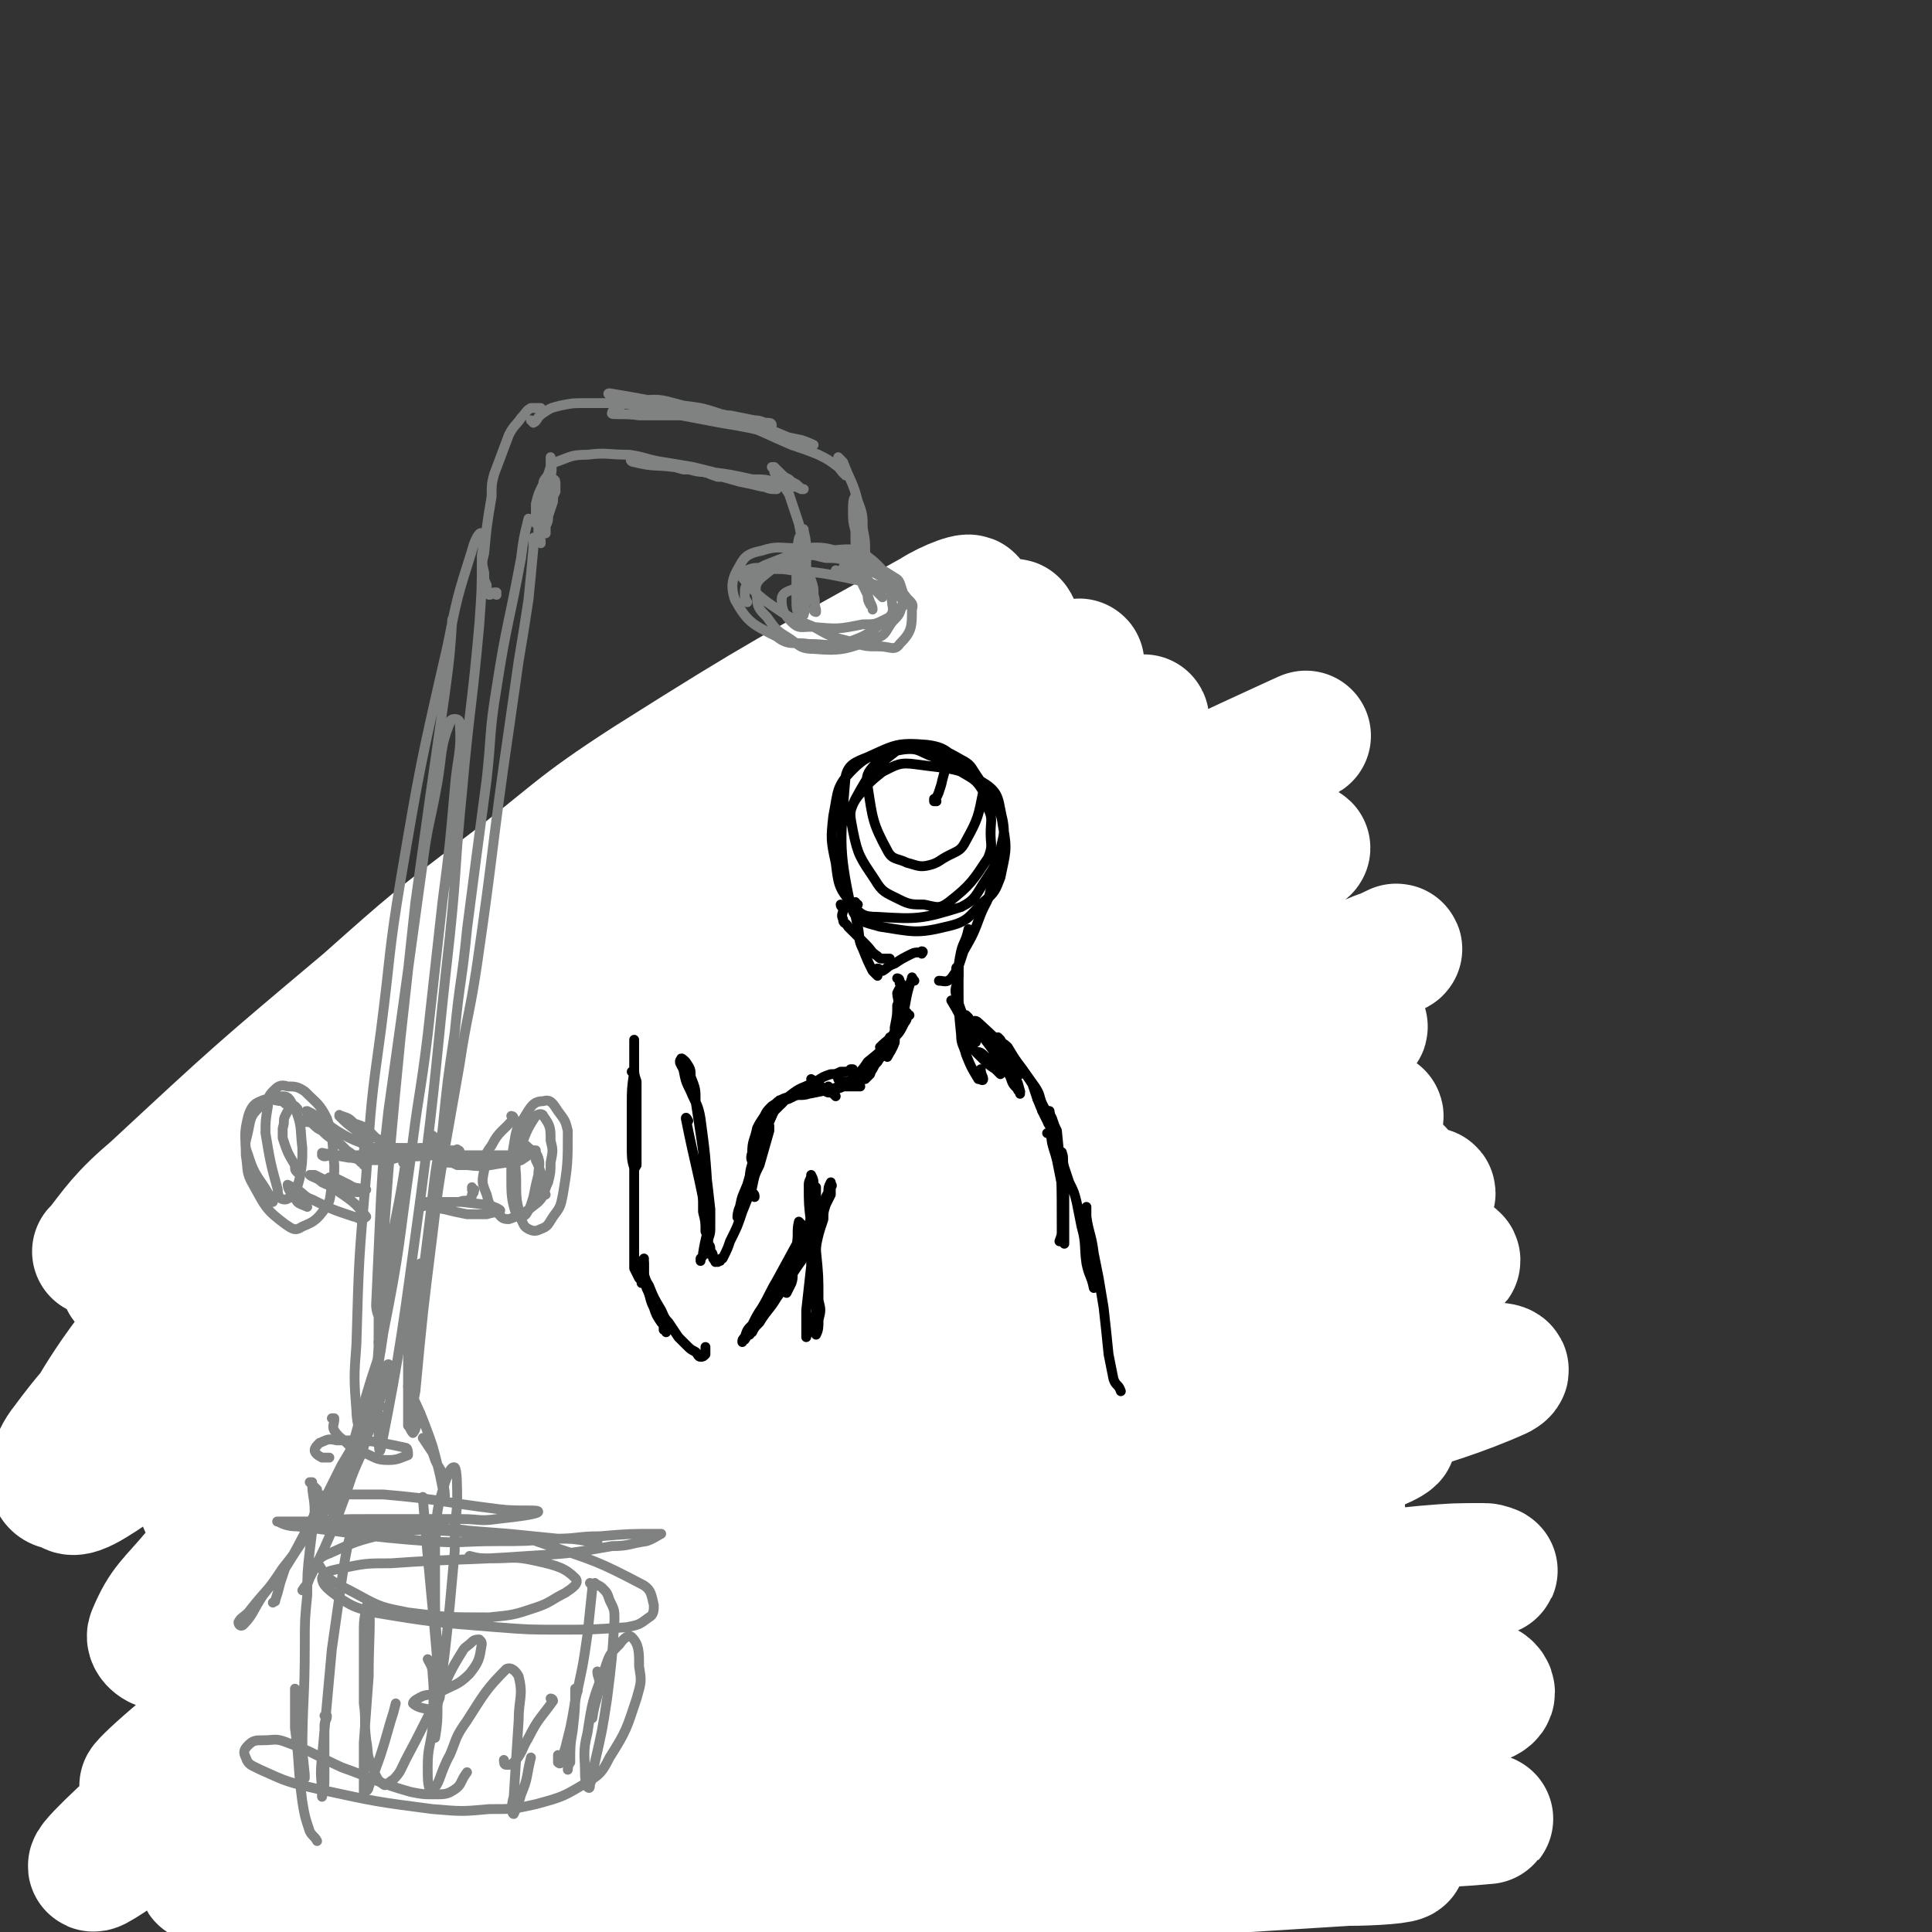 <svg viewBox='0 0 786 786' version='1.1' xmlns='http://www.w3.org/2000/svg' xmlns:xlink='http://www.w3.org/1999/xlink'><rect x="0" y="0" width="786" height="786" fill="#333333" stroke="none"/><g fill='none' stroke='#FFFFFF' stroke-width='53' stroke-linecap='round' stroke-linejoin='round'><path d='M501,589c-1,0 -1,-1 -1,-1 -1,0 0,0 0,0 4,-4 10,-9 8,-10 -3,-1 -9,3 -18,7 -14,7 -13,8 -26,16 -34,22 -35,22 -68,44 -29,21 -58,41 -58,42 0,1 29,-20 59,-39 27,-18 27,-18 55,-34 18,-10 18,-10 36,-19 21,-12 21,-12 43,-23 2,-1 5,-1 4,0 -8,6 -11,7 -22,14 -15,10 -15,9 -30,19 -38,25 -38,25 -75,50 -16,12 -16,12 -31,25 -15,12 -16,12 -29,24 -1,1 0,2 1,2 9,-4 9,-6 18,-12 15,-10 15,-10 29,-20 28,-18 28,-18 56,-36 34,-21 35,-21 68,-42 9,-5 14,-7 16,-11 1,-1 -5,-1 -9,1 -40,21 -39,23 -78,45 -29,16 -29,16 -58,32 -31,16 -31,18 -63,32 -19,9 -41,19 -40,14 2,-6 22,-19 46,-36 48,-34 48,-34 98,-66 61,-39 62,-37 125,-74 17,-11 32,-16 35,-20 1,-3 -15,1 -28,6 -28,12 -27,14 -54,28 -36,19 -36,19 -72,38 -42,21 -43,19 -84,42 -38,23 -38,23 -75,49 -34,24 -33,25 -67,51 -10,8 -12,10 -20,15 -1,1 2,-1 3,-2 12,-11 12,-11 25,-22 23,-19 22,-20 46,-37 86,-60 86,-61 174,-117 31,-21 32,-19 65,-37 30,-17 49,-25 60,-33 5,-3 -14,5 -28,11 -29,13 -30,11 -58,27 -154,87 -153,89 -306,180 -9,5 -20,15 -18,12 7,-9 18,-20 37,-37 43,-36 44,-36 89,-69 38,-28 38,-29 78,-54 75,-46 76,-45 153,-88 23,-13 37,-18 48,-22 4,-1 -8,7 -17,11 -30,16 -31,15 -61,31 -43,23 -43,23 -86,47 -49,27 -51,25 -98,55 -92,61 -91,63 -181,127 -9,7 -22,19 -18,15 10,-11 22,-25 46,-45 50,-41 50,-41 102,-79 42,-29 42,-30 87,-55 74,-40 74,-40 150,-75 20,-8 22,-11 41,-12 5,-1 4,4 8,9 '/><path d='M543,453c0,0 -1,0 -1,-1 -24,-11 -24,-28 -48,-22 -60,14 -61,29 -120,62 -42,22 -42,22 -82,48 -63,42 -61,45 -124,89 -13,9 -18,13 -28,18 -2,1 2,-4 5,-6 16,-14 16,-14 33,-27 27,-21 27,-21 55,-41 36,-25 35,-26 73,-49 94,-55 94,-54 190,-105 24,-13 25,-12 50,-23 11,-5 16,-7 22,-10 2,0 -4,2 -7,3 -19,8 -19,7 -37,15 -93,44 -94,43 -185,90 -41,22 -41,22 -80,48 -52,34 -51,36 -102,72 -14,10 -19,15 -27,21 -2,1 3,-4 6,-6 13,-11 13,-11 27,-21 22,-17 22,-17 45,-33 47,-33 47,-33 95,-63 35,-22 36,-22 72,-41 33,-18 33,-18 67,-35 25,-12 26,-12 51,-23 13,-6 23,-10 25,-11 2,0 -9,4 -17,8 -60,29 -60,30 -120,58 -41,20 -43,17 -83,38 -38,21 -37,23 -73,47 -56,37 -58,42 -111,74 -2,1 -2,-5 0,-7 29,-31 29,-32 62,-60 47,-40 48,-39 99,-75 38,-27 38,-28 79,-51 69,-39 69,-38 140,-73 18,-9 36,-17 37,-16 0,1 -17,10 -34,19 -29,15 -30,13 -60,29 -39,19 -39,19 -77,40 -41,24 -42,23 -82,49 -56,35 -55,36 -110,73 -27,19 -27,19 -54,38 -12,9 -12,10 -25,17 -2,2 -7,3 -6,1 12,-14 15,-18 32,-33 50,-45 50,-46 103,-88 35,-27 35,-28 72,-52 85,-55 85,-54 173,-106 22,-13 22,-11 45,-22 11,-5 28,-13 22,-10 -20,12 -37,20 -75,39 -51,27 -53,24 -102,55 -69,44 -66,48 -134,94 -29,20 -30,19 -59,38 -36,24 -44,32 -71,50 -4,2 3,-5 7,-10 12,-13 12,-13 25,-26 20,-19 20,-20 41,-38 42,-35 42,-36 85,-69 31,-25 31,-25 64,-47 57,-38 58,-38 117,-73 18,-11 19,-12 37,-20 1,-1 0,1 -1,2 -19,11 -20,10 -39,21 -29,15 -29,15 -57,31 -34,21 -34,21 -68,43 -49,32 -49,32 -98,65 -44,29 -44,30 -88,59 -9,5 -20,14 -18,10 5,-11 15,-21 33,-39 20,-20 21,-20 42,-38 27,-22 26,-24 54,-44 73,-51 73,-51 148,-99 20,-13 20,-12 41,-23 12,-6 22,-11 25,-11 1,0 -8,6 -17,11 -30,19 -31,18 -61,37 -30,19 -29,20 -59,40 -33,22 -33,22 -68,43 -34,20 -36,17 -70,39 -28,18 -27,19 -53,39 -26,19 -25,20 -51,38 -4,3 -9,5 -9,4 1,-3 5,-7 11,-14 13,-13 13,-14 28,-26 62,-54 61,-56 127,-105 58,-44 59,-43 121,-81 35,-22 57,-33 73,-41 7,-2 -13,11 -28,20 -88,55 -90,53 -176,109 -46,30 -46,31 -89,64 -37,28 -36,29 -72,58 -3,2 -8,5 -6,4 7,-9 10,-14 23,-25 42,-39 42,-39 86,-76 27,-24 27,-24 56,-46 29,-22 28,-24 59,-44 57,-36 57,-35 116,-68 6,-4 17,-8 14,-5 -8,10 -18,15 -37,30 -37,28 -38,26 -74,56 -32,27 -32,27 -62,56 -65,62 -65,62 -129,125 -23,23 -26,21 -45,48 -13,19 -19,32 -19,44 0,6 11,-2 20,-8 19,-11 18,-11 36,-24 25,-18 24,-20 49,-38 45,-35 44,-35 90,-68 30,-22 30,-22 62,-42 26,-17 26,-18 54,-33 19,-10 19,-10 38,-18 8,-4 17,-7 16,-5 -1,4 -10,10 -21,18 -57,36 -59,33 -116,69 -34,22 -34,23 -68,46 -71,46 -71,46 -143,91 -10,7 -15,13 -21,12 -4,-1 -2,-10 3,-16 17,-23 20,-22 42,-42 22,-20 22,-20 46,-38 28,-21 28,-21 57,-39 27,-17 27,-17 56,-32 22,-11 22,-13 45,-20 14,-4 24,-7 28,-2 4,3 -4,10 -11,18 -16,19 -17,18 -35,35 -28,26 -29,25 -57,51 -30,28 -31,27 -60,57 -30,31 -30,31 -58,64 -10,12 -13,13 -18,25 -1,2 3,5 5,4 16,-6 16,-9 31,-18 29,-18 28,-19 56,-37 62,-39 60,-42 124,-75 85,-44 86,-43 175,-79 29,-12 30,-10 61,-18 13,-3 26,-7 27,-4 1,4 -11,10 -24,17 -29,16 -32,11 -60,28 -182,104 -183,104 -362,214 -19,12 -42,34 -35,29 15,-10 40,-30 80,-59 38,-28 37,-29 76,-56 46,-31 46,-30 93,-60 45,-28 45,-28 90,-54 38,-22 37,-23 76,-43 35,-19 35,-19 71,-35 4,-1 10,-2 8,-1 -7,5 -13,8 -26,15 -31,17 -32,15 -62,32 -43,25 -42,26 -83,53 -126,81 -128,79 -252,163 -34,23 -33,24 -65,51 -14,12 -33,30 -27,27 13,-7 31,-25 65,-47 85,-56 85,-58 173,-109 52,-30 53,-30 108,-54 86,-38 87,-37 174,-71 5,-2 12,-2 10,0 -7,5 -14,7 -27,13 -31,14 -32,13 -62,27 -42,20 -43,20 -84,41 -126,67 -128,65 -251,137 -30,17 -33,26 -54,43 -3,2 3,-3 7,-5 26,-18 26,-19 53,-36 39,-25 38,-26 78,-48 92,-52 92,-53 187,-100 55,-28 56,-28 113,-50 25,-10 43,-14 52,-15 5,0 -11,9 -23,14 -29,15 -30,12 -60,26 -63,31 -64,29 -126,63 -91,50 -90,52 -181,105 -32,19 -34,17 -64,39 -11,7 -21,22 -16,21 9,-2 22,-13 44,-26 34,-19 34,-20 68,-39 43,-22 43,-23 86,-43 45,-22 44,-23 90,-41 79,-32 80,-30 160,-59 4,-2 12,-4 9,-3 -35,12 -43,15 -86,29 -67,24 -68,22 -134,47 -50,19 -51,18 -99,41 -63,30 -127,62 -124,65 2,3 68,-26 135,-53 48,-19 48,-21 96,-40 50,-19 50,-20 101,-36 57,-19 57,-20 116,-34 18,-4 46,-7 37,-2 -31,14 -60,18 -118,39 -73,26 -73,27 -145,55 -51,20 -51,21 -102,43 -41,17 -42,16 -83,35 -23,11 -43,21 -45,25 -1,3 20,-4 40,-10 34,-12 33,-15 67,-27 41,-16 41,-17 83,-29 77,-22 77,-21 155,-39 25,-6 51,-9 51,-8 1,1 -24,6 -48,11 -35,7 -35,5 -70,12 -43,8 -44,7 -87,17 -65,16 -65,15 -129,35 -30,9 -30,10 -60,23 -16,7 -16,7 -31,16 -3,3 -7,7 -5,7 7,1 13,-2 25,-4 90,-21 90,-25 181,-44 44,-9 45,-11 90,-13 71,-4 74,-4 142,0 4,0 5,6 2,7 -11,6 -15,6 -30,8 -30,4 -30,3 -61,6 -39,3 -39,2 -77,5 -62,6 -62,4 -124,12 -55,6 -55,7 -109,17 -9,1 -22,6 -16,5 19,-1 33,-4 66,-9 35,-5 35,-6 71,-12 44,-6 44,-8 88,-11 85,-5 85,-5 169,-5 33,0 43,0 66,6 5,1 -4,6 -10,8 -21,4 -22,2 -44,4 -34,2 -34,1 -67,3 -62,3 -62,3 -123,8 -39,3 -39,3 -78,8 -55,8 -72,11 -110,18 -7,2 10,1 21,-1 28,-3 28,-5 56,-9 36,-5 36,-7 72,-9 129,-6 130,-5 258,-8 1,0 1,1 0,1 -46,4 -47,4 -93,6 -35,2 -35,2 -69,4 -37,2 -37,1 -73,5 -45,6 -45,6 -90,14 -5,1 -13,4 -11,4 3,0 10,-2 20,-4 51,-9 51,-10 102,-17 34,-5 34,-5 68,-8 48,-4 48,-3 97,-6 23,-1 23,-1 47,0 15,0 28,1 31,2 2,1 -11,2 -22,2 -32,2 -32,2 -64,4 -30,1 -30,1 -59,3 -48,3 -48,4 -96,8 -7,1 -15,2 -14,2 3,-1 12,-2 24,-4 21,-4 21,-4 42,-7 57,-8 57,-9 114,-16 28,-3 28,-2 57,-4 26,-2 32,-1 53,-3 2,0 -4,-1 -7,-1 -18,0 -18,0 -37,0 -36,0 -36,0 -73,1 -22,0 -22,1 -44,1 -19,0 -27,2 -37,0 -3,-1 6,-3 11,-5 25,-8 25,-8 51,-14 23,-6 23,-6 47,-11 39,-9 39,-7 77,-17 7,-2 14,-3 13,-6 -1,-3 -8,-4 -17,-5 -19,-3 -19,-2 -38,-2 -45,1 -45,1 -90,4 -18,0 -18,2 -35,3 -8,0 -20,1 -17,-1 7,-5 19,-9 39,-14 70,-18 71,-16 142,-31 8,-2 10,-1 17,-3 1,0 -2,-1 -3,-1 -12,0 -12,0 -24,1 -52,5 -52,6 -104,11 -20,2 -20,3 -41,5 -10,1 -12,2 -21,2 -1,0 0,-3 1,-4 28,-15 28,-15 57,-29 18,-9 18,-8 36,-15 16,-7 16,-6 32,-13 13,-5 24,-9 26,-11 1,-2 -10,1 -19,4 -12,3 -12,2 -23,6 -16,6 -21,6 -31,14 -2,2 3,4 7,5 6,2 7,0 13,0 8,0 8,-1 16,-1 8,0 14,-1 16,0 1,1 -5,3 -10,5 -6,2 -6,2 -12,4 -6,2 -6,2 -11,4 -3,2 -3,2 -6,3 0,0 0,0 0,0 7,-1 7,-1 13,-2 1,0 2,0 1,0 -2,1 -3,1 -7,3 -3,1 -3,1 -7,2 '/></g>
<g fill='none' stroke='#808282' stroke-width='4' stroke-linecap='round' stroke-linejoin='round'><path d='M165,474c0,0 -1,-1 -1,-1 0,0 1,0 1,0 -3,20 -4,20 -7,40 -2,11 -2,14 -4,22 0,1 -1,-2 -1,-4 1,-22 1,-22 2,-44 1,-17 1,-17 3,-35 7,-50 7,-50 14,-101 2,-16 3,-16 6,-33 2,-12 1,-14 5,-24 0,-2 4,-2 4,0 1,12 -1,14 -2,27 -2,23 -2,23 -5,46 -3,27 -3,27 -6,54 -3,25 -4,25 -7,51 -5,35 -4,35 -11,70 -3,20 -4,25 -9,39 -1,2 -2,-4 -2,-7 -1,-13 -1,-14 0,-27 1,-35 1,-35 4,-69 2,-30 2,-30 6,-59 4,-31 3,-31 8,-61 8,-47 8,-47 19,-95 4,-20 4,-20 10,-39 1,-4 3,-8 4,-7 1,0 1,4 0,9 0,14 0,14 -1,28 -3,34 -4,34 -7,68 -3,30 -2,30 -5,59 -6,53 -5,54 -12,107 -7,51 -8,61 -16,101 -1,5 -1,-5 -1,-11 -1,-15 -1,-15 0,-30 0,-22 0,-22 2,-44 3,-41 3,-41 7,-82 3,-27 3,-27 6,-55 6,-43 6,-43 12,-85 2,-15 2,-15 3,-30 '/><path d='M218,220c0,0 -1,-2 -1,-1 0,1 0,2 0,4 -1,11 -1,11 -2,21 -2,13 -2,13 -4,25 -2,14 -2,14 -4,28 -7,48 -6,48 -13,96 -3,20 -4,20 -7,40 -3,17 -3,17 -6,34 -3,18 -3,18 -5,35 -4,32 -4,32 -7,64 -1,5 -1,5 -1,11 0,1 0,2 0,2 0,-2 0,-3 0,-6 0,-7 -1,-7 0,-14 3,-32 3,-32 7,-64 2,-18 2,-18 5,-35 2,-20 2,-20 5,-40 2,-21 3,-21 5,-42 4,-31 4,-31 8,-61 2,-18 1,-19 4,-37 4,-26 5,-26 10,-53 1,-8 1,-8 3,-16 '/><path d='M202,242c0,-1 -1,-1 -1,-1 0,0 1,0 1,0 -1,0 -2,1 -3,1 -1,-1 -1,-2 -1,-4 -1,-2 -1,-2 -1,-5 -1,-4 -1,-4 0,-8 1,-11 1,-11 3,-23 0,-5 0,-5 1,-9 3,-8 3,-8 6,-16 2,-4 3,-4 5,-7 2,-2 2,-3 4,-4 2,0 2,0 4,0 '/><path d='M217,172c0,0 0,0 -1,-1 0,0 1,1 1,1 2,-1 1,-2 4,-4 3,-2 3,-2 7,-3 5,-1 5,-1 10,-1 6,0 6,0 13,0 12,1 12,1 23,2 6,0 6,0 12,1 5,1 5,1 10,2 4,1 4,1 8,2 4,1 4,1 7,2 1,0 2,0 3,0 0,-1 -1,-1 -2,-1 -2,0 -2,-1 -5,-1 -5,-1 -5,-1 -10,-2 -11,0 -11,0 -22,0 -8,0 -8,0 -15,0 -6,-1 -12,0 -11,-1 0,-2 6,-5 12,-5 8,-1 9,0 17,2 8,1 8,1 17,4 8,2 8,2 16,5 8,3 7,3 15,6 2,0 5,1 5,1 0,0 -2,-1 -5,-2 -5,-1 -5,-1 -9,-2 -12,-3 -12,-3 -24,-5 -16,-3 -16,-3 -31,-6 -5,-1 -5,-1 -9,-3 -3,-1 -7,-3 -5,-3 18,3 23,4 45,10 15,4 15,5 29,11 6,2 6,2 11,4 4,2 4,2 8,5 1,1 2,3 3,3 0,1 0,0 -1,-1 '/><path d='M342,187c0,0 -1,-1 -1,-1 0,1 1,1 2,2 3,8 4,8 6,16 2,5 2,6 2,11 1,5 1,5 1,10 1,3 1,3 1,6 0,2 0,3 0,3 -1,0 -2,-1 -2,-3 -2,-3 -1,-3 -2,-6 -1,-4 -1,-4 -1,-9 -1,-4 -1,-4 -1,-8 0,-3 0,-5 1,-6 0,-1 0,0 0,1 1,4 0,4 0,7 1,5 1,5 0,10 0,4 2,5 0,8 -1,3 -2,3 -4,4 0,1 -1,0 -1,-1 '/><path d='M220,221c0,0 0,-1 -1,-1 0,0 1,1 1,0 0,0 -1,-1 -1,-2 0,-4 0,-4 1,-7 0,-4 0,-4 2,-8 0,-3 0,-2 2,-5 0,-1 0,-1 1,-3 0,0 0,0 0,0 1,0 1,1 1,2 0,1 0,1 0,3 -1,2 -1,2 -1,4 -1,3 -1,3 -2,6 0,2 0,2 -1,4 0,1 0,3 0,3 0,-2 0,-4 0,-7 0,-4 0,-4 1,-7 0,-3 0,-3 1,-6 0,-5 0,-5 0,-9 0,-1 0,-2 0,-2 0,3 1,4 0,8 0,3 -1,3 -2,7 -1,4 -1,4 -2,9 -1,1 -1,2 -2,3 0,0 0,0 0,0 -1,-2 -1,-2 0,-3 0,-3 0,-3 0,-5 1,-4 1,-4 3,-8 0,-2 1,-2 2,-4 1,-3 1,-4 3,-5 6,-2 6,-3 13,-3 8,-1 8,0 17,0 7,1 7,2 14,3 6,1 6,1 12,2 4,1 4,1 8,2 2,1 4,1 5,2 0,0 -2,0 -3,0 -3,-1 -3,-1 -5,-2 -4,-1 -4,-1 -9,-1 -7,-2 -7,-2 -14,-3 -3,-1 -4,-2 -7,-1 -1,0 0,1 1,1 8,2 8,1 16,2 13,2 13,2 25,4 5,1 5,1 10,2 3,1 3,2 6,3 1,0 1,0 1,0 0,0 -1,0 -1,0 -3,0 -3,-1 -5,-1 -4,-1 -4,-1 -9,-2 -7,-2 -7,-2 -15,-4 -3,0 -5,-1 -6,-1 -1,-1 0,-1 1,-1 4,1 4,1 8,2 8,1 8,1 17,3 5,0 5,0 9,1 4,1 4,1 7,2 2,0 2,0 4,1 0,0 1,0 1,0 -1,0 -2,-1 -3,-2 -2,-1 -2,-1 -3,-2 -2,-1 -2,-1 -4,-3 -1,-1 -1,-1 -2,-2 0,0 -1,0 -1,0 1,1 1,1 1,2 1,2 2,2 3,4 1,2 1,2 3,5 2,6 2,6 4,12 1,5 1,5 2,10 0,6 0,6 0,11 0,5 0,5 0,9 0,3 1,4 0,7 0,1 -2,1 -2,0 -1,-2 -1,-3 -1,-6 0,-4 0,-4 0,-7 0,-4 0,-4 0,-8 1,-5 0,-5 1,-10 1,-2 1,-2 1,-3 1,-1 1,-1 1,0 1,4 1,5 1,10 0,6 0,6 0,12 0,3 0,3 0,5 0,1 0,2 0,2 -1,0 -1,0 -2,0 0,-1 0,-1 -1,-2 '/><path d='M329,241c0,0 -1,0 -1,-1 -1,-1 0,-1 -1,-1 -2,0 -3,0 -5,1 -3,1 -4,2 -4,4 0,4 1,6 4,9 3,3 4,2 8,2 11,1 11,1 21,-1 5,0 5,0 9,-2 4,-2 4,-2 7,-5 1,-1 1,-2 0,-3 -2,-3 -2,-3 -5,-4 -8,-3 -9,-3 -18,-5 -10,-2 -10,-2 -22,-3 -6,-1 -6,0 -12,-1 -3,0 -4,0 -6,1 -2,0 -3,1 -2,3 6,7 7,8 16,14 6,4 6,3 13,6 7,4 7,4 15,6 6,2 6,2 12,2 4,0 6,2 8,-1 5,-5 5,-7 5,-14 1,-3 -1,-3 -3,-6 -3,-3 -3,-3 -7,-6 -7,-4 -7,-4 -15,-7 -5,-2 -5,-2 -10,-2 -5,-1 -5,-2 -10,0 -8,2 -9,2 -15,7 -4,3 -4,5 -3,9 0,4 1,5 4,8 3,4 3,5 8,8 5,3 5,5 11,5 12,1 13,0 25,-4 5,-2 4,-3 7,-7 3,-3 3,-3 4,-7 1,-2 1,-3 0,-6 -1,-3 -1,-4 -3,-5 -11,-7 -12,-7 -24,-11 -7,-2 -8,-1 -16,-1 -7,0 -8,-1 -14,1 -5,1 -7,2 -9,6 -3,5 -4,8 -2,14 5,9 7,10 17,15 5,4 7,2 13,3 7,0 8,1 14,0 8,-3 9,-3 15,-8 4,-3 6,-4 5,-8 -1,-9 -1,-12 -8,-18 -6,-5 -8,-5 -17,-4 -14,0 -14,1 -27,6 -4,2 -4,3 -6,6 -2,3 -2,3 -2,6 0,2 0,1 1,3 '/><path d='M341,233c0,0 -1,-1 -1,-1 0,0 0,1 0,1 3,1 3,1 6,1 3,2 3,2 7,3 2,1 2,1 3,3 2,1 3,3 3,3 0,0 -1,-1 -3,-3 -1,-2 -1,-2 -3,-4 -2,-3 -2,-3 -5,-6 0,-1 0,-1 -1,-1 0,0 0,0 0,0 2,4 2,4 4,9 2,4 2,4 3,7 1,2 1,2 1,3 0,0 0,0 0,0 0,-1 0,-1 -1,-2 -1,-2 -1,-2 -1,-4 -2,-4 -2,-4 -3,-7 -1,-1 -1,-1 -2,-1 '/><path d='M332,249c0,0 -1,0 -1,-1 0,0 1,1 1,1 0,0 0,0 0,-1 -1,-3 0,-3 -1,-6 0,-3 0,-3 -1,-6 '/><path d='M222,486c0,0 -1,-1 -1,-1 0,0 0,0 0,0 0,-4 0,-4 -1,-8 -1,-3 -1,-3 -2,-5 '/><path d='M177,463c0,0 -1,-1 -1,-1 0,0 1,1 1,2 3,4 2,5 6,8 3,2 3,2 7,2 8,1 8,0 16,-1 3,0 3,0 6,-1 3,-2 3,-2 6,-4 0,0 0,0 0,0 -1,0 -1,0 -1,0 -2,0 -2,0 -3,0 -1,0 -1,0 -2,0 '/><path d='M180,472c0,0 -1,-1 -1,-1 0,0 1,1 1,1 1,0 1,0 2,1 2,0 2,0 4,1 2,0 2,0 4,0 3,-1 3,-1 6,-1 2,-1 2,-1 5,-1 '/><path d='M209,455c0,0 -1,-1 -1,-1 0,0 1,0 1,1 -4,5 -6,5 -9,11 -3,4 -3,5 -3,10 -1,5 -1,5 1,10 1,4 1,4 4,7 2,2 2,3 5,3 6,-2 7,-3 12,-7 3,-3 2,-4 4,-8 1,-4 1,-4 1,-8 1,-5 1,-5 0,-9 0,-5 0,-6 -3,-10 0,-1 -2,-1 -3,0 -4,6 -4,7 -7,15 -2,6 -1,6 -1,11 0,8 0,8 2,16 1,2 1,3 3,4 2,1 3,1 5,0 3,-1 3,-2 5,-5 3,-4 3,-4 4,-9 2,-12 2,-13 2,-26 -1,-4 -1,-4 -4,-8 -2,-3 -3,-5 -6,-4 -4,0 -5,2 -8,7 -3,4 -3,5 -4,11 -1,6 -1,6 -1,12 0,8 0,10 2,16 1,2 3,1 4,0 2,-3 2,-4 3,-7 1,-5 1,-5 2,-9 0,-3 1,-4 0,-7 -1,-3 -2,-2 -5,-5 '/><path d='M187,469c0,-1 0,-1 -1,-1 0,-1 0,0 -1,0 -2,0 -2,0 -4,0 -11,-1 -11,-1 -22,-1 -4,0 -4,0 -8,0 -1,0 -3,0 -3,1 0,0 2,0 4,0 7,1 7,2 13,2 6,1 6,0 13,0 6,0 6,1 12,1 5,0 5,0 10,-1 3,0 5,0 6,0 1,0 -1,0 -2,0 -3,0 -3,0 -6,0 -3,0 -3,0 -7,0 -4,0 -4,0 -9,0 -1,0 -1,0 -2,0 -1,0 -1,0 -1,0 0,0 0,0 -1,0 '/><path d='M193,484c0,0 -1,0 -1,-1 0,0 0,1 0,1 1,1 1,1 0,2 0,1 0,1 -1,2 -2,1 -2,0 -4,1 -3,0 -3,0 -7,0 -3,0 -3,-1 -5,0 -2,0 -5,0 -4,0 2,2 5,2 10,3 4,1 4,1 9,2 4,0 4,0 8,0 3,-1 7,-1 5,-2 -3,-2 -7,-2 -15,-3 -4,0 -4,0 -8,0 -5,1 -5,1 -9,2 '/><path d='M172,468c0,-1 0,-1 -1,-1 0,0 0,0 0,0 -3,1 -3,1 -6,2 -3,2 -3,2 -7,3 -4,0 -4,0 -9,0 -4,0 -4,-1 -7,-1 -6,-1 -6,-1 -11,-2 0,0 0,1 0,1 1,1 2,0 4,0 3,0 3,0 6,0 4,0 4,0 7,0 4,-1 5,-1 8,-2 1,-1 0,-2 0,-3 -1,-1 -1,-1 -3,-2 -2,-2 -2,-2 -4,-4 -2,-1 -2,-1 -5,-2 -2,-2 -2,-2 -5,-3 -1,0 -1,-1 -1,0 3,3 3,3 7,6 2,2 2,2 4,5 2,2 3,2 5,4 1,0 1,1 1,1 0,0 -1,0 -1,0 -1,-1 -1,-1 -3,-2 -2,-1 -2,-1 -4,-3 -5,-2 -5,-2 -10,-5 -6,-4 -6,-5 -12,-8 -1,0 0,0 0,1 2,2 2,2 4,4 5,5 5,5 10,9 3,3 3,3 6,5 2,1 3,2 3,3 1,0 0,-1 -1,-1 -3,-3 -3,-3 -6,-5 -2,-2 -2,-2 -5,-4 -3,-2 -3,-2 -5,-4 -2,-1 -2,-1 -4,-3 -2,-1 -2,0 -3,-1 '/><path d='M121,451c0,0 -1,-1 -1,-1 0,0 0,0 0,1 0,0 -1,-1 -2,0 -1,1 -1,1 -2,3 -1,2 0,2 -1,5 0,2 0,2 0,4 2,6 2,6 5,11 0,2 0,2 1,3 1,0 1,0 1,1 '/><path d='M134,481c0,-1 -1,-1 -1,-1 0,-1 0,0 1,0 0,0 0,-1 0,-1 2,0 2,0 4,1 2,1 2,1 4,2 3,2 4,1 7,2 0,0 -1,1 -1,1 -1,0 -1,0 -2,0 -2,0 -2,0 -4,-1 -3,-1 -3,-1 -6,-2 -4,-2 -4,-2 -8,-4 -1,0 -2,0 -2,0 1,1 3,1 5,3 4,2 4,1 7,4 6,4 7,5 11,10 0,0 -1,1 -2,1 -1,0 -2,-1 -3,-1 -9,-3 -9,-3 -17,-7 -3,-1 -3,-2 -6,-4 -2,-1 -4,-2 -4,-2 0,2 2,4 4,7 1,1 2,1 4,2 '/><path d='M116,449c0,0 -1,-1 -1,-1 0,0 0,0 0,0 -4,0 -5,-2 -9,0 -3,1 -4,3 -5,6 -2,8 -1,8 -1,16 1,6 0,7 3,12 5,9 5,10 13,16 3,2 4,3 7,1 5,-2 6,-3 9,-7 3,-4 2,-5 3,-9 1,-4 1,-5 1,-9 -1,-9 0,-10 -3,-19 -3,-6 -4,-6 -9,-11 -3,-2 -4,-2 -7,-2 -3,-1 -4,0 -6,2 -2,2 -2,3 -2,6 -1,6 -1,6 -1,11 2,12 2,12 5,23 0,3 1,4 3,4 1,0 2,-1 3,-2 2,-3 2,-3 3,-7 1,-6 1,-6 1,-12 -1,-8 0,-9 -3,-16 -2,-3 -2,-5 -5,-5 -5,0 -6,1 -10,5 -3,3 -3,4 -4,9 -1,5 -2,5 0,10 3,10 5,9 10,19 '/><path d='M172,515c0,0 -1,0 -1,-1 0,0 0,1 0,1 -2,13 -2,13 -4,27 -1,6 -1,8 -1,11 0,1 0,-1 0,-2 0,-5 0,-5 0,-9 0,-8 0,-8 1,-16 0,0 0,0 0,0 0,7 0,7 -1,14 0,9 0,9 0,19 0,6 0,6 0,12 0,4 0,4 0,9 1,1 1,2 2,3 0,0 1,-1 1,-2 1,-2 1,-2 2,-4 0,-1 0,-1 0,-2 '/><path d='M167,565c0,0 -1,-2 -1,-1 3,7 4,8 7,16 3,8 3,8 5,16 1,4 1,4 2,9 1,2 1,5 1,4 0,-1 0,-3 -1,-7 0,-3 0,-3 -2,-6 -1,-2 -1,-2 -2,-5 -2,-3 -2,-3 -4,-6 '/><path d='M136,578c0,0 -1,-1 -1,-1 0,0 1,0 1,0 0,3 -1,3 0,5 2,3 3,3 5,5 3,3 3,3 7,4 5,2 5,3 10,3 4,0 5,-1 8,-2 0,-1 0,-3 -1,-3 -14,-3 -14,-3 -28,-3 -4,-1 -4,0 -7,1 -1,1 -2,2 -2,3 0,1 1,2 3,3 1,0 1,0 3,0 '/><path d='M155,547c0,0 -1,-1 -1,-1 0,0 1,0 1,0 0,3 0,3 -1,6 -3,9 -3,9 -6,19 -2,8 -2,8 -4,15 -2,8 -2,8 -4,15 -3,9 -2,9 -5,17 0,1 -1,2 -1,2 1,-1 1,-2 2,-4 1,-4 1,-4 2,-8 3,-10 3,-10 7,-21 '/><path d='M154,562c0,0 -1,-1 -1,-1 0,0 1,1 1,0 2,-2 3,-6 4,-6 1,0 0,3 -1,6 -1,5 -1,5 -3,10 -2,7 -2,7 -5,14 -2,8 -3,8 -6,16 -3,9 -3,9 -6,17 -5,12 -5,12 -11,24 -1,3 -1,2 -3,5 '/><path d='M155,572c-1,-1 -1,-2 -1,-1 -8,11 -7,12 -15,25 -3,6 -3,6 -6,12 -4,6 -4,6 -7,12 -5,9 -5,10 -10,18 -7,9 -8,9 -15,18 -2,2 -3,2 -4,4 0,1 1,2 2,1 4,-4 4,-6 8,-12 4,-5 4,-5 8,-11 4,-5 4,-5 8,-11 5,-8 5,-8 11,-16 3,-4 4,-5 6,-8 1,0 0,0 0,1 -1,1 -1,1 -3,3 -3,5 -2,5 -6,9 -2,4 -3,4 -5,7 -5,7 -5,7 -10,15 -1,3 -1,3 -2,6 -1,4 -1,4 -2,7 0,1 0,0 -1,1 '/><path d='M127,604c0,0 -1,-1 -1,-1 0,0 1,0 1,0 0,6 1,6 1,12 -1,8 -1,8 -2,16 -1,9 -1,9 -1,18 -1,10 -1,10 -1,20 0,23 -1,23 -1,45 0,5 1,6 1,9 0,1 0,0 0,-1 -1,-10 -1,-10 -3,-20 0,-4 0,-4 -1,-9 0,-3 0,-4 0,-6 0,0 0,0 0,1 0,8 0,8 0,15 2,15 1,15 3,30 1,6 1,6 3,12 1,2 2,2 3,4 '/><path d='M173,610c0,0 -1,-1 -1,-1 3,39 4,41 7,81 0,1 -1,3 -1,2 0,-9 0,-11 0,-22 -1,-12 -1,-12 -1,-23 0,-10 0,-10 0,-19 1,-9 0,-10 2,-18 2,-7 4,-14 6,-13 1,1 1,8 1,15 -1,10 -1,10 -1,19 -1,11 -1,11 -2,22 -2,20 -2,20 -5,41 0,6 0,7 -1,13 0,0 0,-1 0,-1 '/><path d='M129,606c0,0 -1,-1 -1,-1 0,1 0,3 1,3 4,1 5,0 10,0 8,0 9,0 17,0 23,2 23,3 47,6 8,1 16,0 16,1 0,1 -8,2 -17,3 -7,1 -7,0 -14,0 -19,0 -19,0 -38,0 -11,0 -11,0 -21,1 -2,0 -6,0 -5,0 0,0 3,0 7,0 7,0 7,0 14,0 19,1 19,1 37,3 12,1 12,1 25,2 10,1 10,1 20,2 6,0 6,0 12,1 2,0 5,0 4,0 0,0 -3,-1 -5,-1 -6,0 -6,0 -12,0 -9,0 -9,0 -18,-1 -12,-1 -12,-1 -24,-2 -18,-1 -18,-1 -37,-2 -10,-1 -10,-1 -20,-2 -6,0 -6,0 -12,0 -1,0 -3,0 -2,0 2,1 4,2 8,2 26,3 26,4 53,6 14,1 14,0 28,0 12,0 12,0 24,-1 9,0 9,-1 18,-1 12,-1 12,-1 24,-1 0,0 1,0 1,0 -2,1 -3,2 -6,3 -7,1 -7,2 -14,2 -17,3 -17,3 -34,4 -28,2 -28,1 -56,3 -10,0 -10,0 -20,2 -4,1 -7,1 -8,4 0,3 3,5 7,8 6,4 7,4 14,6 24,4 25,4 50,6 13,1 13,1 26,1 13,0 13,0 27,-1 5,-1 5,-1 9,-4 2,-1 2,-3 2,-5 -1,-4 -1,-6 -4,-8 -19,-10 -20,-10 -41,-17 -11,-4 -11,-3 -23,-4 -11,-2 -11,-2 -22,-2 -10,1 -10,0 -19,2 -12,3 -12,3 -23,8 -3,1 -6,3 -4,5 4,7 7,7 16,12 9,5 10,5 20,7 16,2 16,2 33,2 10,-1 10,-1 19,-4 6,-2 6,-3 12,-6 3,-2 6,-4 4,-6 -4,-4 -7,-5 -16,-7 -9,-2 -9,-1 -18,-1 -5,0 -5,0 -9,-1 '/><path d='M243,645c0,0 -1,-1 -1,-1 1,1 2,1 3,2 2,2 2,2 3,5 2,4 2,4 2,8 -1,16 -1,16 -3,32 -2,13 -2,13 -5,26 -1,4 0,4 -2,9 0,1 0,2 -1,1 0,-1 -1,-2 -1,-5 0,-8 -1,-9 1,-17 2,-13 2,-13 7,-26 2,-6 2,-6 6,-10 2,-3 4,-4 5,-3 3,3 3,6 3,12 1,6 1,6 -1,13 -4,12 -4,13 -11,24 -3,6 -4,7 -9,10 -10,6 -10,6 -21,9 -9,2 -9,2 -19,2 -11,1 -11,1 -23,0 -23,-3 -23,-3 -46,-8 -13,-3 -13,-3 -24,-8 -4,-2 -5,-2 -6,-5 -1,-2 -1,-3 1,-5 2,-2 3,-2 6,-2 5,0 5,-1 10,1 11,4 11,5 22,10 14,5 14,6 28,10 5,1 5,1 10,1 4,0 5,0 8,-2 3,-2 2,-3 5,-7 '/><path d='M147,623c-1,0 -1,-1 -1,-1 0,0 0,0 0,0 0,1 -1,0 -2,0 -2,4 -2,4 -3,9 -1,5 -1,6 -2,12 -2,14 -2,14 -4,28 -2,22 -2,22 -4,44 -1,8 0,8 0,16 0,0 0,0 0,0 1,-4 1,-4 1,-8 0,-5 0,-5 0,-10 0,-6 0,-6 0,-11 0,-2 1,-2 1,-4 0,0 -1,0 -1,0 '/><path d='M241,645c0,0 -1,-1 -1,-1 0,0 1,1 1,2 -1,9 -1,10 -2,19 -2,14 -2,13 -5,27 -1,6 -1,6 -2,11 -1,4 -1,4 -2,8 -1,3 -1,4 -2,6 0,1 -1,0 -1,0 0,-1 0,-2 0,-3 '/><path d='M225,692c0,0 -1,-1 -1,-1 0,0 1,0 1,1 -5,7 -6,7 -10,15 -3,5 -2,5 -5,9 -2,2 -2,2 -4,2 -1,0 -1,-1 -1,-2 '/><path d='M177,697c0,0 -1,-1 -1,-1 0,0 1,0 1,0 -4,-1 -7,-1 -9,-3 0,-1 2,-2 4,-3 3,-1 3,0 6,-1 7,-4 8,-3 13,-8 4,-5 4,-6 5,-12 0,-1 0,-1 -1,-2 -1,0 -2,0 -3,1 -2,2 -3,2 -4,4 -5,8 -5,9 -9,17 -7,13 -7,14 -14,27 -2,4 -2,5 -5,8 -2,1 -3,3 -4,2 -3,-2 -3,-4 -5,-8 -2,-5 -1,-5 -2,-10 -1,-8 0,-8 -1,-15 0,-15 0,-16 0,-31 0,-5 2,-12 2,-10 1,8 0,15 0,30 -1,14 -1,13 -2,27 0,7 0,7 0,14 0,3 0,4 0,6 1,0 2,-1 2,-2 5,-13 5,-13 9,-27 1,-3 1,-3 2,-7 '/><path d='M175,676c0,0 -1,-1 -1,-1 1,2 2,3 2,6 1,11 0,11 0,22 -1,8 -2,8 -2,16 0,5 0,10 2,9 3,-2 3,-7 7,-14 3,-7 2,-7 7,-14 7,-11 8,-13 16,-21 2,-1 4,1 5,3 2,8 0,9 0,18 -1,15 -1,15 -2,31 -1,3 -1,7 0,7 0,0 2,-4 3,-8 3,-7 2,-7 4,-15 '/><path d='M235,688c-1,0 -1,-1 -1,-1 0,0 0,0 0,0 0,8 0,8 -1,17 -1,6 -1,6 -1,13 -1,1 -1,3 -1,3 0,-3 0,-5 0,-9 '/><path d='M244,681c0,0 -1,-1 -1,-1 0,2 1,3 1,5 -1,7 -2,7 -3,14 '/></g>
<g fill='none' stroke='#000000' stroke-width='4' stroke-linecap='round' stroke-linejoin='round'><path d='M381,326c0,0 -1,0 -1,-1 0,0 0,1 0,1 2,-3 2,-4 3,-7 1,-5 2,-5 1,-10 0,-2 -1,-2 -3,-3 -5,-2 -6,-3 -11,-2 -7,1 -9,2 -14,7 -3,3 -4,5 -3,9 2,13 2,15 8,26 2,4 4,3 8,5 4,1 5,2 9,1 4,-1 4,-2 8,-4 4,-2 5,-2 7,-6 5,-9 5,-10 7,-20 0,-3 -1,-4 -3,-7 -2,-3 -2,-4 -6,-6 -7,-4 -7,-4 -16,-5 -5,-1 -7,-1 -11,2 -9,7 -10,8 -16,19 -3,6 -2,7 -1,13 2,10 3,11 9,20 3,5 4,5 10,8 4,2 5,2 10,2 5,1 6,2 10,-1 9,-7 10,-9 16,-18 2,-5 1,-5 1,-10 0,-5 1,-6 -1,-10 -1,-5 -1,-6 -4,-10 -3,-5 -3,-6 -7,-9 -6,-4 -6,-6 -14,-7 -12,-1 -13,0 -24,5 -5,2 -8,3 -9,8 -2,25 -3,29 2,52 2,7 5,7 12,9 13,2 15,3 27,0 9,-2 9,-4 15,-10 5,-4 5,-5 7,-10 2,-10 3,-11 1,-21 -1,-8 -3,-8 -8,-14 -3,-5 -4,-5 -9,-8 -5,-4 -5,-4 -11,-6 -6,-2 -6,-4 -13,-3 -10,2 -13,1 -20,8 -7,7 -6,9 -8,19 -1,9 -1,10 1,19 1,8 1,10 6,16 4,5 5,6 11,6 16,1 18,1 34,-4 6,-3 6,-5 10,-11 4,-6 4,-6 6,-12 1,-6 2,-6 1,-12 -2,-8 -1,-11 -7,-15 -11,-7 -14,-6 -28,-8 -7,-1 -8,0 -14,3 -5,4 -5,4 -10,10 -3,4 -2,5 -5,10 '/><path d='M407,349c0,0 -1,-1 -1,-1 0,0 0,0 0,1 0,0 0,0 0,0 0,3 0,3 -1,6 -1,4 -1,4 -2,7 -1,5 -2,5 -4,10 -3,8 -3,8 -7,15 -2,6 -2,7 -5,11 -2,2 -3,1 -5,1 '/><path d='M349,368c-1,0 -1,-1 -1,-1 -1,0 0,1 0,2 0,4 0,4 1,8 1,5 0,5 2,9 2,5 2,5 4,9 1,1 1,1 2,2 '/><path d='M395,379c-1,0 -1,-1 -1,-1 0,0 0,0 0,0 -1,5 -2,5 -3,9 -1,5 -1,5 -1,9 0,5 -2,5 -1,9 3,10 4,10 8,19 0,0 0,0 0,0 '/><path d='M390,395c0,-1 0,-1 -1,-1 0,-1 1,0 1,0 0,4 0,4 0,7 0,10 0,10 1,20 0,4 1,4 2,8 2,5 2,5 5,10 1,0 2,1 2,0 0,-1 -1,-2 -1,-4 '/><path d='M343,369c0,0 -1,-1 -1,-1 0,1 1,1 1,2 0,2 -1,2 0,4 0,2 1,1 2,3 2,2 2,2 4,4 2,2 2,2 3,3 3,3 2,3 5,5 1,1 1,1 2,1 1,0 1,0 3,0 '/><path d='M358,395c0,0 -1,-1 -1,-1 1,0 1,1 2,1 2,-1 2,-2 5,-3 3,-2 3,-2 7,-4 2,-1 3,0 4,-1 1,0 0,1 0,1 '/><path d='M367,401c0,0 0,-1 -1,-1 0,0 1,0 1,1 0,0 0,0 0,0 -1,1 -1,1 -2,3 0,2 1,3 0,5 0,4 0,4 -1,9 0,3 0,3 0,6 -1,3 -2,4 -3,6 0,0 0,-1 0,-2 0,-3 0,-3 1,-6 '/><path d='M366,399c0,0 0,-1 -1,-1 0,0 1,0 1,1 0,1 1,1 1,3 0,3 0,3 0,6 -1,3 -1,3 -2,6 '/><path d='M372,399c-1,-1 -1,-2 -1,-1 -3,8 -2,10 -5,20 0,1 -1,1 -2,2 -2,3 -3,3 -6,6 '/><path d='M388,408c0,0 -1,-1 -1,-1 0,0 0,0 0,0 3,5 3,5 5,10 1,3 0,3 1,6 1,2 1,2 3,4 2,2 2,2 4,4 2,2 2,2 5,4 1,1 1,1 2,2 '/><path d='M399,429c-1,0 -2,-1 -1,-1 1,0 2,1 3,2 3,1 3,1 5,3 2,1 2,1 4,1 2,2 2,2 5,3 '/><path d='M393,417c0,0 -1,0 -1,-1 0,0 0,1 1,1 2,0 3,-3 5,-1 12,11 13,12 23,26 2,3 2,4 3,8 0,1 0,1 0,2 '/><path d='M394,414c0,0 -1,-1 -1,-1 0,0 0,0 0,1 8,9 8,9 15,19 2,2 1,2 3,5 1,3 1,3 3,5 0,1 1,1 1,1 0,1 0,1 0,1 '/><path d='M406,425c-1,0 -1,-1 -1,-1 -1,0 0,1 0,1 0,0 0,0 1,0 0,1 1,1 1,1 1,1 0,2 1,3 1,2 1,2 1,3 2,3 2,2 3,5 2,3 2,3 3,7 '/><path d='M407,423c0,0 -1,-1 -1,-1 0,0 0,0 1,1 1,2 1,1 3,3 3,5 3,5 6,9 2,3 2,3 4,6 1,3 1,3 2,6 2,5 2,5 4,9 1,3 3,3 3,5 0,0 -1,0 -3,0 '/><path d='M423,448c0,0 -1,-1 -1,-1 0,0 0,0 1,0 1,2 1,2 2,4 2,2 2,2 3,4 1,3 1,3 2,5 2,20 2,20 2,40 0,3 0,2 -1,5 '/><path d='M370,413c-1,0 -1,-1 -1,-1 0,0 0,0 0,1 0,1 0,2 -1,3 -2,4 -2,4 -5,7 -3,5 -3,4 -6,9 -2,2 -2,2 -3,5 -1,1 -1,1 -2,2 0,0 0,0 0,0 0,0 0,0 1,-1 2,-3 2,-3 3,-5 2,-3 2,-2 4,-5 2,-2 2,-2 4,-4 0,-2 0,-2 1,-4 0,0 0,-1 0,-1 -1,1 -1,2 -3,4 -4,5 -4,5 -9,9 -2,3 -2,3 -5,6 -3,2 -2,2 -5,4 -2,1 -2,1 -4,1 0,1 0,1 -1,0 0,0 0,0 -1,-1 '/><path d='M349,441c0,0 -1,-1 -1,-1 0,0 1,0 0,0 -1,0 -2,0 -3,0 -1,0 -1,0 -2,0 -1,0 -1,0 -1,0 -1,-1 0,-1 -1,-1 '/><path d='M340,446c0,0 0,0 -1,-1 -1,-1 -2,0 -3,-1 -3,-2 -5,-4 -6,-5 0,0 3,2 5,4 '/><path d='M350,442c0,0 -1,-1 -1,-1 0,0 1,0 1,1 -1,0 -2,0 -4,0 -1,0 -1,0 -3,0 -2,0 -2,0 -4,1 -5,1 -5,1 -10,2 -3,1 -4,0 -7,1 -4,1 -4,1 -7,4 -2,1 -2,1 -3,3 -1,2 -1,2 -2,3 -1,3 -1,3 -1,6 -1,4 -1,4 -1,7 0,2 1,2 1,4 '/><path d='M334,442c0,0 -1,0 -1,-1 0,0 1,1 0,1 -1,1 -2,1 -4,2 -2,1 -2,0 -4,1 -2,1 -2,1 -4,2 -3,1 -4,1 -7,3 -2,2 -2,2 -3,4 -2,3 -2,3 -3,5 -1,5 -2,5 -2,10 -1,3 0,3 1,5 0,1 0,0 1,0 '/><path d='M347,436c0,0 -1,-1 -1,-1 0,0 1,0 1,0 -2,1 -2,1 -5,1 -2,1 -2,1 -4,1 -3,1 -3,1 -6,3 -6,3 -6,2 -11,6 -3,3 -3,3 -6,6 -2,4 -2,4 -4,8 -3,5 -3,5 -4,11 -2,5 -2,6 -2,11 0,2 1,2 1,3 1,1 1,1 1,2 '/><path d='M318,449c0,-1 -1,-2 -1,-1 -1,0 -1,1 -2,2 -1,2 -1,2 -1,4 -3,7 -3,7 -5,14 -3,7 -3,7 -5,14 -2,5 -2,4 -3,9 -1,2 -1,4 -1,4 0,1 0,-1 1,-3 2,-4 2,-4 3,-8 1,-4 1,-4 2,-8 3,-7 3,-7 5,-14 1,-2 1,-3 2,-4 0,0 0,1 0,2 -2,7 -2,7 -4,14 -2,4 -2,4 -3,9 -2,5 -2,5 -4,10 -2,6 -2,6 -5,12 -1,3 -1,3 -3,7 -1,0 -1,0 -1,1 -1,0 0,0 -1,0 0,1 0,0 0,0 0,0 0,0 0,0 -1,0 -1,1 -1,0 0,0 0,0 0,0 -1,-1 -1,-1 -1,-2 0,-1 0,-1 -1,-2 0,-2 0,-2 -1,-3 0,-3 0,-3 -1,-5 0,-4 0,-4 -1,-8 0,-8 0,-8 0,-15 0,-3 0,-2 1,-5 '/><path d='M280,456c0,0 -1,-2 -1,-1 4,20 5,21 9,43 0,4 0,4 0,9 0,1 0,3 0,3 1,0 0,-2 0,-4 0,-3 1,-3 1,-6 0,-4 0,-4 0,-8 -1,-9 -1,-9 -2,-17 -2,-14 -2,-14 -4,-27 0,-5 0,-5 -2,-10 0,-3 0,-3 -2,-6 -1,-1 -2,-2 -2,-1 -1,1 0,2 1,4 1,5 1,5 3,9 2,5 3,5 4,11 2,15 2,15 3,31 1,5 1,5 0,10 0,7 -1,7 -2,14 0,1 0,1 -1,2 0,1 0,0 0,1 '/><path d='M258,437c0,-1 -1,-1 -1,-1 0,0 1,0 1,0 -1,7 -1,7 -1,14 0,4 0,4 0,8 0,4 0,4 0,8 0,5 0,6 1,9 0,1 1,-1 1,-1 0,-5 0,-5 0,-9 0,-4 0,-4 0,-7 0,-4 0,-4 0,-8 0,-5 0,-5 0,-10 -1,-3 -1,-3 -1,-6 0,-2 0,-2 0,-4 0,-3 0,-3 0,-6 0,0 0,0 0,-1 0,0 0,0 0,0 0,1 0,1 0,1 0,1 0,1 0,3 0,2 0,2 0,4 0,9 0,9 0,17 0,5 0,5 0,10 0,5 0,5 0,10 0,5 0,5 0,10 0,9 0,9 0,17 0,8 0,8 0,16 0,2 0,2 0,5 1,2 1,2 2,4 1,1 1,1 1,2 1,0 1,0 1,0 0,-5 0,-5 0,-10 '/><path d='M262,514c0,0 -1,-1 -1,-1 0,0 0,0 1,1 0,1 0,1 0,3 0,2 0,2 0,3 1,2 1,2 1,4 2,4 1,4 3,8 1,3 1,3 3,6 1,1 1,1 2,2 0,1 0,2 0,2 0,0 0,-1 -1,-1 0,-2 0,-2 -1,-4 '/><path d='M260,514c0,0 -1,-1 -1,-1 1,1 2,2 2,4 2,3 1,3 3,6 2,5 2,5 5,10 1,2 1,3 3,5 2,3 2,3 4,6 2,2 2,2 3,3 2,2 2,2 4,3 1,1 1,2 2,2 1,0 1,0 2,-1 0,-1 0,-2 0,-3 '/><path d='M326,498c0,0 -1,-1 -1,-1 -1,4 0,5 -1,10 -1,5 -1,5 -2,10 -1,3 -1,3 -1,6 -1,1 -1,3 -1,3 0,0 1,-2 2,-4 1,-3 0,-3 1,-6 2,-5 2,-5 4,-11 1,-3 1,-3 3,-6 1,-1 1,-1 1,-3 1,0 0,0 1,-1 0,0 0,0 1,0 0,1 0,1 0,2 -1,3 0,3 -1,5 -1,3 -1,2 -3,5 -1,3 -1,3 -3,6 -5,7 -5,8 -10,15 -3,5 -4,5 -7,10 -2,2 -2,2 -3,4 -1,0 -1,1 -1,1 -1,0 -1,0 -1,0 0,-1 1,-1 2,-3 4,-8 4,-8 9,-15 2,-4 2,-4 4,-8 2,-4 2,-4 4,-7 2,-4 3,-4 5,-7 2,-3 3,-4 4,-6 1,0 0,1 0,2 -1,3 -1,3 -3,5 -2,4 -2,4 -4,7 -4,7 -4,7 -9,14 -2,4 -2,4 -6,9 -3,5 -3,5 -7,11 -1,0 -1,1 -1,1 0,-1 0,-1 1,-2 1,-3 1,-3 3,-5 2,-4 2,-4 4,-7 3,-5 3,-6 6,-11 6,-11 6,-11 12,-22 2,-2 2,-2 4,-4 0,-1 0,-2 1,-2 1,-1 1,-1 1,-1 0,0 -1,0 -1,0 '/><path d='M331,497c-1,0 -2,0 -1,-1 1,-2 2,-1 3,-4 2,-3 2,-3 4,-7 0,-2 0,-2 1,-4 0,0 0,0 0,1 0,0 0,0 0,0 0,0 1,0 0,1 0,1 0,1 0,3 -1,2 -1,2 -2,4 -1,3 -1,3 -1,6 -2,6 -2,6 -3,11 -1,9 -2,9 -2,17 0,2 0,2 1,4 0,1 -1,1 -1,2 '/><path d='M332,487c0,0 -1,-1 -1,-1 0,0 1,0 1,0 0,0 0,-1 0,-2 0,-1 0,-1 0,-1 0,2 0,2 0,5 -1,3 -1,3 -1,7 -1,10 -1,10 -1,20 -1,9 -1,9 -2,18 0,5 0,5 0,11 0,0 0,0 0,0 1,-4 1,-4 2,-8 '/><path d='M331,502c0,0 -1,0 -1,-1 0,-1 0,-1 0,-2 0,-1 0,-3 0,-2 0,0 0,2 0,5 0,5 1,5 1,11 0,5 1,5 1,10 0,9 0,9 0,18 0,1 0,2 0,2 1,-2 1,-3 1,-6 1,-4 1,-4 0,-8 0,-10 0,-10 -1,-20 -1,-6 -2,-6 -2,-11 -1,-8 -1,-8 -1,-16 0,-2 1,-2 1,-4 0,0 0,0 0,0 1,2 1,2 1,5 1,3 1,3 1,7 0,7 0,7 0,14 0,5 0,5 0,10 0,5 0,5 0,10 0,3 0,3 -1,7 '/><path d='M427,453c0,0 -1,-1 -1,-1 0,0 1,0 1,0 1,6 0,7 1,13 1,4 1,3 2,7 1,5 1,5 2,10 0,9 0,9 0,18 0,3 0,4 1,6 0,0 0,-1 0,-1 0,-2 0,-2 0,-5 0,-7 0,-7 0,-15 0,-3 0,-3 0,-6 0,-3 0,-3 -1,-5 0,-2 0,-2 0,-4 0,-1 0,-2 0,-1 1,2 0,3 1,6 1,3 1,3 2,6 2,4 2,4 3,8 1,5 1,5 2,10 2,7 1,8 2,15 1,5 2,5 3,10 0,0 0,-1 0,-1 1,-1 1,-1 0,-3 0,-4 0,-3 -1,-7 0,-4 0,-4 -1,-7 0,-3 0,-3 -1,-6 0,-3 0,-3 0,-6 0,-2 0,-3 0,-3 0,0 0,2 0,4 1,7 2,7 3,15 1,5 1,5 2,10 1,6 1,6 2,12 1,9 1,9 2,19 1,5 1,5 2,10 1,3 2,2 3,5 '/></g>
</svg>